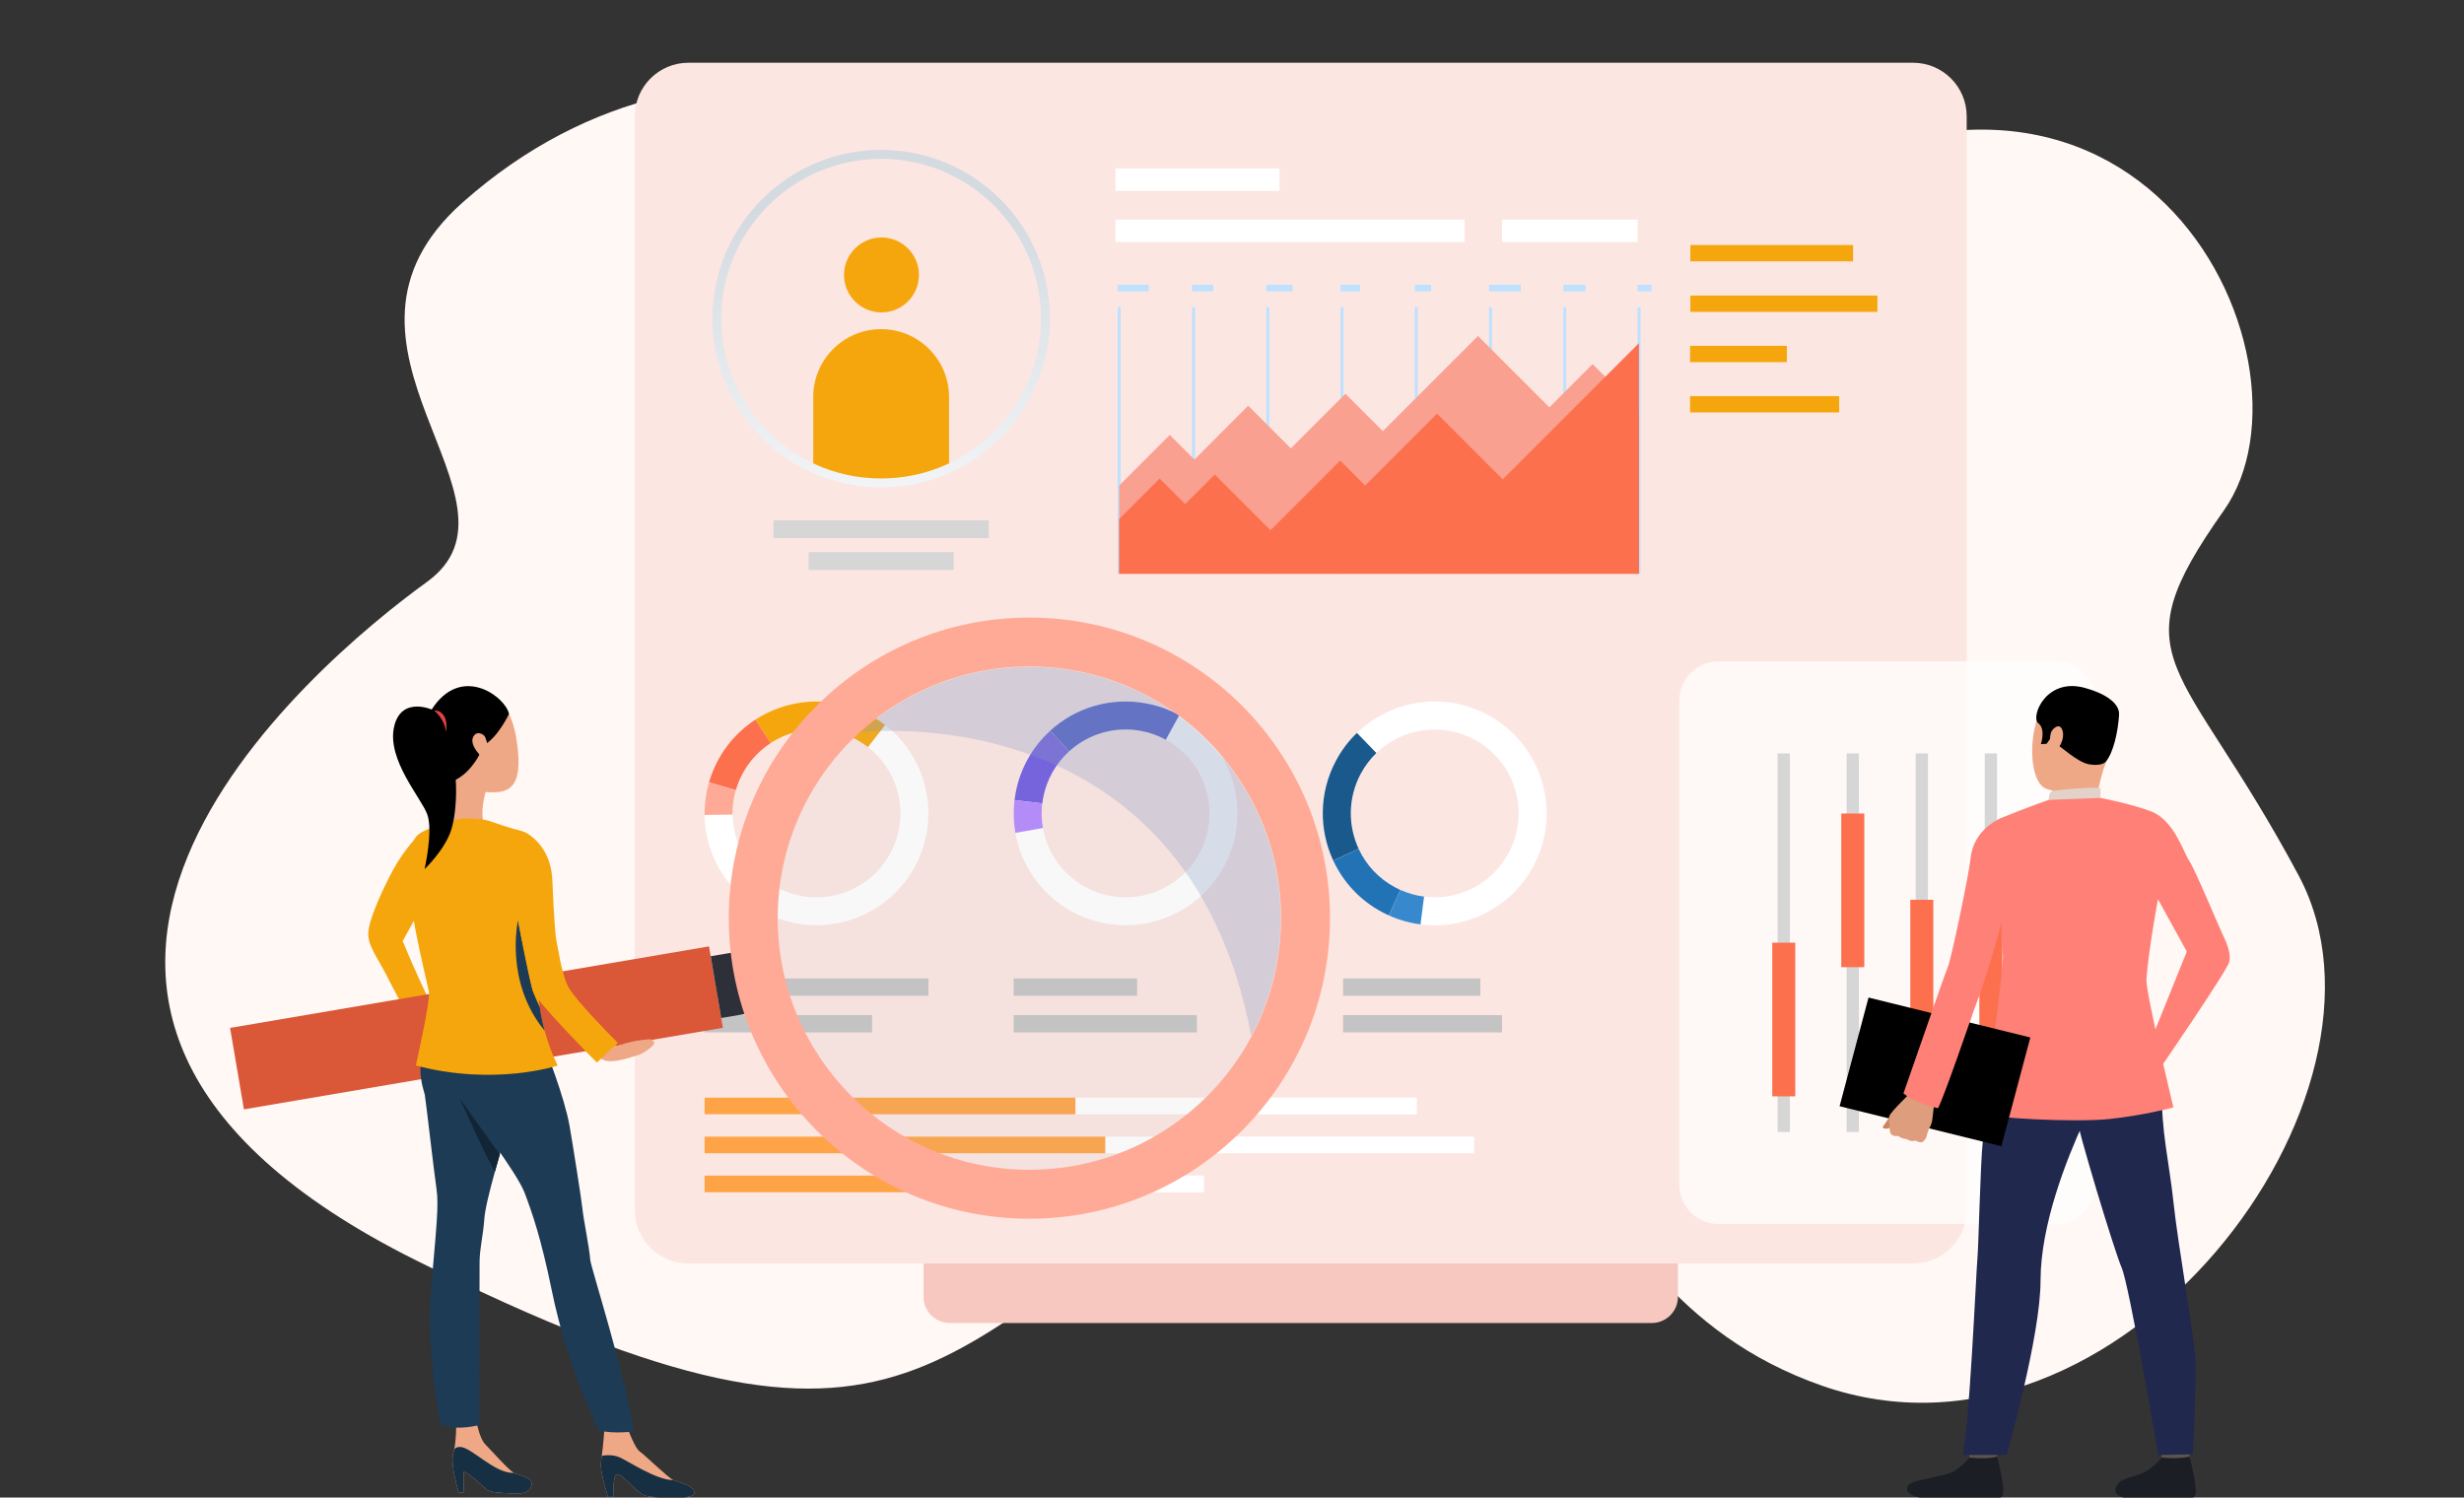 <svg width="589" height="358" viewBox="0 0 589 358" fill="none" xmlns="http://www.w3.org/2000/svg">
<rect x="0" y="0" width="589" height="358" fill="#333333" stroke="none"/>
<g clip-path="url(#clip0_1481_12977)">
<path d="M110.627 48.362C71.989 82.612 129.046 119.608 102.015 139.149C74.984 158.691 -22.552 240.497 99.478 301.309C221.507 362.12 221.457 321.722 302.545 272.875C383.633 224.028 364.553 306.459 435.528 331.265C506.503 356.072 577.552 261.825 549.474 209.296C521.397 156.766 505.815 158.461 531.58 122.059C557.347 85.657 509.318 -14.685 409.469 55.064C367.287 84.53 313.812 85.899 270.507 50.12C247.063 30.748 171.69 -5.762 110.627 48.362Z" fill="#FFF8F5"/>
<path d="M394.843 316.278H227.023C223.567 316.278 220.768 313.479 220.768 310.023V290.59C220.768 287.134 223.567 284.334 227.023 284.334H394.843C398.299 284.334 401.099 287.134 401.099 290.59V310.023C401.099 313.479 398.299 316.278 394.843 316.278Z" fill="#F7C8C0"/>
<path d="M457.31 302.052H164.558C157.482 302.052 151.746 296.316 151.746 289.24V27.812C151.746 20.736 157.482 15 164.558 15H457.31C464.387 15 470.123 20.736 470.123 27.812V289.24C470.123 296.316 464.387 302.052 457.31 302.052Z" fill="#FCE6E2"/>
<path d="M220.322 203.557C224.371 192.377 220.514 180.257 211.604 173.327C209.452 171.649 206.999 170.281 204.291 169.296C196.084 166.323 187.375 167.609 180.59 172.032C175.885 175.096 172.1 179.656 170.039 185.337C169.839 185.902 169.647 186.468 169.483 187.042C168.735 189.623 168.398 192.24 168.434 194.812C168.58 205.618 175.319 215.694 186.071 219.588C199.95 224.631 215.288 217.445 220.322 203.557ZM188.341 213.305C180.271 210.387 175.228 202.827 175.119 194.73C175.091 192.796 175.347 190.836 175.903 188.902C176.031 188.474 176.167 188.045 176.322 187.626C177.863 183.367 180.709 179.947 184.238 177.649C189.326 174.339 195.865 173.373 202.011 175.598C204.045 176.336 205.877 177.367 207.501 178.616C214.176 183.805 217.076 192.897 214.039 201.277C210.255 211.691 198.755 217.071 188.341 213.305Z" fill="white"/>
<path d="M184.225 177.64L180.568 172.031C187.362 167.618 196.071 166.332 204.269 169.296C206.977 170.281 209.43 171.648 211.583 173.326L207.47 178.606C205.856 177.348 204.014 176.317 201.98 175.588C195.852 173.363 189.323 174.33 184.225 177.64Z" fill="#F6A60D"/>
<path d="M175.9 188.893L169.471 187.042C169.635 186.476 169.817 185.902 170.027 185.337C172.088 179.655 175.872 175.087 180.578 172.032L184.235 177.64C180.705 179.938 177.869 183.349 176.319 187.616C176.164 188.045 176.018 188.474 175.9 188.893Z" fill="#FC704E"/>
<path d="M168.423 194.82C168.386 192.249 168.724 189.631 169.471 187.051L175.9 188.902C175.344 190.835 175.089 192.796 175.116 194.729L168.423 194.82Z" fill="#FFAA96"/>
<path d="M295.342 199.398C297.54 187.716 291.786 176.372 281.882 170.964C279.484 169.66 276.849 168.694 274.013 168.165C265.441 166.551 257.051 169.223 251.051 174.667C246.892 178.442 243.892 183.549 242.77 189.494C242.661 190.087 242.57 190.68 242.497 191.264C242.178 193.935 242.26 196.571 242.716 199.106C244.594 209.748 252.865 218.612 264.109 220.728C278.627 223.463 292.607 213.916 295.342 199.398ZM265.349 214.153C256.914 212.566 250.722 205.918 249.309 197.939C248.971 196.042 248.908 194.063 249.154 192.057C249.209 191.61 249.272 191.172 249.354 190.726C250.193 186.275 252.446 182.436 255.565 179.609C260.06 175.524 266.353 173.518 272.782 174.731C274.906 175.132 276.885 175.852 278.682 176.828C286.105 180.877 290.427 189.385 288.776 198.149C286.716 209.046 276.229 216.204 265.349 214.153Z" fill="white"/>
<path d="M255.565 179.619L251.061 174.667C257.052 169.214 265.441 166.551 274.023 168.165C276.849 168.694 279.494 169.661 281.892 170.965L278.682 176.837C276.886 175.853 274.907 175.132 272.782 174.74C266.344 173.527 260.052 175.533 255.565 179.619Z" fill="#4B59C7"/>
<path d="M249.154 192.066L242.506 191.273C242.579 190.68 242.67 190.096 242.779 189.503C243.901 183.558 246.901 178.451 251.06 174.676L255.564 179.627C252.455 182.454 250.202 186.294 249.354 190.744C249.272 191.181 249.199 191.619 249.154 192.066Z" fill="#6F5BE0"/>
<path d="M242.719 199.106C242.272 196.571 242.181 193.936 242.5 191.264L249.148 192.057C248.902 194.054 248.975 196.033 249.303 197.939L242.719 199.106Z" fill="#B487FE"/>
<path d="M355.521 170.836C345.024 165.255 332.477 167.371 324.37 175.214C322.409 177.11 320.704 179.345 319.345 181.889C315.251 189.594 315.296 198.394 318.707 205.744C321.069 210.833 325.054 215.228 330.397 218.064C330.926 218.347 331.464 218.612 332.002 218.858C334.455 219.961 337 220.663 339.553 220.992C350.268 222.369 361.202 217.116 366.573 207.021C373.504 193.972 368.561 177.776 355.521 170.836ZM360.655 203.866C356.624 211.444 348.435 215.374 340.401 214.344C338.486 214.098 336.58 213.569 334.738 212.748C334.328 212.566 333.927 212.365 333.534 212.155C329.531 210.03 326.549 206.729 324.771 202.918C322.208 197.41 322.172 190.807 325.245 185.035C326.257 183.129 327.534 181.451 329.011 180.028C335.094 174.147 344.496 172.56 352.365 176.746C362.15 181.944 365.862 194.09 360.655 203.866Z" fill="white"/>
<path d="M324.773 202.909L318.7 205.735C315.29 198.385 315.235 189.585 319.338 181.88C320.688 179.336 322.393 177.101 324.363 175.205L329.014 180.02C327.546 181.442 326.26 183.12 325.248 185.026C322.184 190.807 322.22 197.401 324.773 202.909Z" fill="#1A598C"/>
<path d="M334.742 212.748L331.997 218.858C331.459 218.612 330.921 218.347 330.392 218.064C325.057 215.228 321.072 210.833 318.701 205.744L324.774 202.917C326.544 206.738 329.535 210.03 333.538 212.155C333.939 212.365 334.34 212.556 334.742 212.748Z" fill="#2273B5"/>
<path d="M339.557 220.983C337.003 220.655 334.459 219.952 332.006 218.849L334.751 212.739C336.593 213.569 338.499 214.098 340.414 214.335L339.557 220.983Z" fill="#3788CC"/>
<path d="M221.927 233.914H168.416V238.045H221.927V233.914Z" fill="#C4C4C4"/>
<path d="M208.458 242.678H168.416V246.809H208.458V242.678Z" fill="#C4C4C4"/>
<path d="M271.809 233.914H242.309V238.045H271.809V233.914Z" fill="#C4C4C4"/>
<path d="M286.108 242.678H242.309V246.809H286.108V242.678Z" fill="#C4C4C4"/>
<path d="M353.853 233.914H321.061V238.045H353.853V233.914Z" fill="#C4C4C4"/>
<path d="M359.042 242.678H321.061V246.809H359.042V242.678Z" fill="#C4C4C4"/>
<path d="M442.974 58.571H404.062V62.474H442.974V58.571Z" fill="#F6A60D"/>
<path d="M448.783 70.654H404.062V74.557H448.783V70.654Z" fill="#F6A60D"/>
<path d="M427.133 82.673H403.998V86.576H427.133V82.673Z" fill="#F6A60D"/>
<path d="M439.645 94.692H403.998V98.595H439.645V94.692Z" fill="#F6A60D"/>
<path d="M338.679 262.393H168.416V266.387H338.679V262.393Z" fill="white"/>
<path d="M352.386 271.713H168.416V275.707H352.386V271.713Z" fill="white"/>
<path d="M287.786 281.033H168.416V285.027H287.786V281.033Z" fill="white"/>
<path d="M257.072 262.393H168.416V266.387H257.072V262.393Z" fill="#FFA347"/>
<path d="M264.203 271.713H168.416V275.707H264.203V271.713Z" fill="#FFA347"/>
<path d="M230.572 281.033H168.416V285.027H230.572V281.033Z" fill="#FFA347"/>
<path d="M227.973 131.989H193.293V136.266H227.973V131.989Z" fill="#D6D6D6"/>
<path d="M236.382 124.375H184.877V128.643H236.382V124.375Z" fill="#D6D6D6"/>
<path d="M219.666 65.73C219.666 70.672 215.653 74.685 210.711 74.685C205.768 74.685 201.756 70.672 201.756 65.73C201.756 60.787 205.768 56.775 210.711 56.775C215.653 56.775 219.666 60.778 219.666 65.73Z" fill="#F6A60D"/>
<path d="M226.861 94.92V111.945C221.918 114.198 216.419 115.447 210.629 115.447C204.838 115.447 199.339 114.198 194.396 111.945V94.92C194.396 85.956 201.664 78.688 210.629 78.688C219.602 78.688 226.861 85.956 226.861 94.92Z" fill="#F6A60D"/>
<path d="M350.079 52.489H266.666V57.869H350.079V52.489Z" fill="white"/>
<path d="M391.462 52.489H359.043V57.869H391.462V52.489Z" fill="white"/>
<path d="M305.833 40.242H266.666V45.623H305.833V40.242Z" fill="white"/>
<path d="M267.888 73.435H267.186V137.16H267.888V73.435Z" fill="#BDE1FF"/>
<path d="M285.644 73.435H284.941V137.16H285.644V73.435Z" fill="#BDE1FF"/>
<path d="M303.398 73.435H302.695V137.16H303.398V73.435Z" fill="#BDE1FF"/>
<path d="M321.144 73.435H320.441V137.16H321.144V73.435Z" fill="#BDE1FF"/>
<path d="M338.898 73.435H338.195V137.16H338.898V73.435Z" fill="#BDE1FF"/>
<path d="M356.653 73.435H355.951V137.16H356.653V73.435Z" fill="#BDE1FF"/>
<path d="M374.409 73.435H373.707V137.16H374.409V73.435Z" fill="#BDE1FF"/>
<path d="M392.153 73.435H391.451V137.16H392.153V73.435Z" fill="#BDE1FF"/>
<path d="M267.533 116.058L279.625 103.966L285.516 109.857L298.374 96.99L308.569 107.185L321.61 94.136L330.556 103.073L353.308 80.32L370.361 97.373L380.693 87.041L391.809 98.157V137.16H267.533V116.058Z" fill="#FAA090"/>
<path d="M267.533 124.065L277.199 114.399L283.309 120.509L290.386 113.441L303.709 126.764L320.36 110.104L326.333 116.077L343.523 98.887L359.217 114.59L391.782 82.026V137.16H267.533V124.065Z" fill="#FC704E"/>
<path d="M274.627 68.074H267.186V69.651H274.627V68.074Z" fill="#BDE1FF"/>
<path d="M290.03 68.074H284.941V69.651H290.03V68.074Z" fill="#BDE1FF"/>
<path d="M308.988 68.074H302.695V69.651H308.988V68.074Z" fill="#BDE1FF"/>
<path d="M325.129 68.074H320.441V69.651H325.129V68.074Z" fill="#BDE1FF"/>
<path d="M342.109 68.074H338.197V69.651H342.109V68.074Z" fill="#BDE1FF"/>
<path d="M363.557 68.074H355.951V69.651H363.557V68.074Z" fill="#BDE1FF"/>
<path d="M379.005 68.074H373.707V69.651H379.005V68.074Z" fill="#BDE1FF"/>
<path d="M394.798 68.074H391.451V69.651H394.798V68.074Z" fill="#BDE1FF"/>
<path opacity="0.73" d="M491.445 292.623H410.85C405.652 292.623 401.43 288.41 401.43 283.203V167.518C401.43 162.32 405.643 158.098 410.85 158.098H491.445C496.643 158.098 500.865 162.311 500.865 167.518V283.203C500.865 288.41 496.643 292.623 491.445 292.623Z" fill="white"/>
<path d="M427.855 180.111H424.928V270.618H427.855V180.111Z" fill="#D6D6D6"/>
<path d="M444.361 180.111H441.434V270.618H444.361V180.111Z" fill="#D6D6D6"/>
<path d="M460.865 180.111H457.938V270.618H460.865V180.111Z" fill="#D6D6D6"/>
<path d="M477.363 180.111H474.436V270.618H477.363V180.111Z" fill="#D6D6D6"/>
<path d="M429.141 225.36H423.643V262.092H429.141V225.36Z" fill="#FC704E"/>
<path d="M445.647 194.483H440.148V231.215H445.647V194.483Z" fill="#FC704E"/>
<path d="M462.143 215.11H456.645V251.842H462.143V215.11Z" fill="#FC704E"/>
<path d="M478.649 210.852H473.15V247.593H478.649V210.852Z" fill="#FC704E"/>
<path d="M210.629 116.514C204.811 116.514 199.203 115.302 193.959 112.922C179.578 106.383 170.295 91.966 170.295 76.18C170.295 53.939 188.387 35.837 210.638 35.837C232.889 35.837 250.981 53.93 250.981 76.18C250.981 91.966 241.689 106.392 227.317 112.922C222.055 115.302 216.447 116.514 210.629 116.514ZM210.629 37.962C189.564 37.962 172.42 55.106 172.42 76.171C172.42 91.127 181.22 104.787 194.835 110.979C199.804 113.241 205.112 114.381 210.629 114.381C216.137 114.381 221.453 113.232 226.423 110.979C240.038 104.787 248.838 91.127 248.838 76.171C248.838 55.106 231.703 37.962 210.629 37.962Z" fill="url(#paint0_linear_1481_12977)"/>
<path d="M102.082 214.445C102.082 214.445 109.551 197.52 100.888 198.915C100.888 198.915 97.933 201.359 94.906 206.32C92.608 210.086 87.838 220.044 88.021 223.418C88.194 226.783 90.592 229.3 93.182 234.707C93.182 234.707 98.562 244.748 98.79 245.96L104.481 243.006C104.481 243.006 99.666 233.403 96.264 224.959L102.082 214.445Z" fill="#F6A60D"/>
<path d="M58.31 265.202L172.801 245.705L169.482 226.245L55 245.733L58.31 265.202Z" fill="#DA5737"/>
<path d="M172.401 243.366L178.514 242.324L175.997 227.554L169.884 228.596L172.401 243.366Z" fill="#2D3038"/>
<path d="M145.334 357.852H146.747C146.747 357.852 146.273 352.527 147.586 352.472C148.89 352.417 152.128 356.804 154.061 357.488C155.994 358.162 165.907 358.737 165.961 356.913C166.016 355.089 162.15 354.351 160.955 353.831C159.751 353.311 153.906 347.621 152.866 346.937C151.818 346.253 150.039 341.538 150.039 341.538L144.504 341.292C144.504 341.292 144.194 345.706 143.857 348.04C143.729 348.906 143.638 349.691 143.629 350.229C143.565 352.217 145.334 357.852 145.334 357.852Z" fill="#EEA886"/>
<path d="M109.669 356.804H110.846V351.843C111.821 351.925 115.113 355.035 116.135 355.938C117.156 356.84 118.551 356.795 122.837 357.068C127.123 357.342 127.524 354.779 126.85 353.904C126.175 353.029 123.977 352.646 122.837 352.098C121.697 351.551 117.192 346.472 115.989 345.268C114.785 344.064 114.055 340.626 114.055 340.626L109.04 341.064C109.04 341.064 109.076 344.21 108.502 346.855C108.502 346.864 108.502 346.873 108.493 346.873C108.447 347.101 108.392 347.32 108.329 347.53C107.59 350.293 109.669 356.804 109.669 356.804Z" fill="#EEA886"/>
<path d="M128.201 244.465C128.201 244.465 130.098 248.942 130.262 250.073C130.426 251.204 134.867 261.919 136.144 269.15C136.91 273.473 139.034 287.015 139.198 288.738C139.49 291.684 140.876 298.186 141.095 301.195C141.214 302.873 149.503 328.698 151.509 342.185C151.509 342.185 146.74 342.888 143.165 341.948C143.165 341.948 135.888 328.014 131.848 308.253C129.414 296.353 127.261 290.006 125.383 285.1C123.495 280.194 112.826 266.314 111.713 264.755C110.601 263.195 103.616 254.578 110.227 245.231C116.838 235.884 128.201 244.465 128.201 244.465Z" fill="#1D3B54"/>
<path d="M104.334 284.133C104.936 288.155 104.307 293.435 103.04 308.135C101.772 322.835 105.246 340.635 105.246 340.635C109.614 342.131 114.639 340.635 114.639 340.635C114.521 339.605 114.639 304.806 114.639 301.706C114.639 298.605 115.533 295.085 115.761 291.529C115.916 289.103 117.047 284.635 118.314 280.066C118.697 278.698 119.089 277.321 119.472 275.99C119.691 275.242 119.901 274.512 120.101 273.801C121.889 267.6 124.296 243.653 124.296 243.653C124.296 243.653 110.964 232.92 104.48 243.024C97.987 253.128 101.325 260.478 101.553 261.746C101.781 263.004 103.733 280.112 104.334 284.133Z" fill="#1D3B54"/>
<path d="M109.861 262.539C109.962 262.767 116.609 277.513 118.315 280.066C118.698 278.698 119.09 277.321 119.473 275.99C119.473 275.99 110.089 262.858 109.861 262.539Z" fill="#122536"/>
<path d="M109.669 356.804H110.846V351.843C111.822 351.925 115.114 355.035 116.135 355.937C117.156 356.84 118.551 356.795 122.837 357.068C127.123 357.342 127.525 354.779 126.85 353.904C126.175 353.028 123.977 352.645 122.837 352.098C118.251 352.344 112.651 345.897 109.97 345.906C108.539 345.915 108.557 346.709 108.511 346.855C108.511 346.864 108.511 346.873 108.502 346.873C108.457 347.101 108.402 347.32 108.338 347.529C107.59 350.293 109.669 356.804 109.669 356.804Z" fill="#172F42"/>
<path d="M145.334 357.852H146.747C146.747 357.852 146.273 352.527 147.586 352.472C148.89 352.417 152.128 356.804 154.061 357.488C155.994 358.162 165.907 358.737 165.961 356.913C166.016 355.089 162.15 354.351 160.955 353.831C156.861 353.822 150.213 349.317 148.152 348.405C146.091 347.493 143.857 348.04 143.857 348.04C143.729 348.907 143.638 349.691 143.629 350.229C143.565 352.217 145.334 357.852 145.334 357.852Z" fill="#172F42"/>
<path d="M116.425 188.245C116.425 188.245 114.3 193.872 115.951 198.222C115.951 198.222 108.154 197.711 107.853 196.808C107.561 195.896 108.163 187.47 107.096 184.972C106.029 182.482 116.425 188.245 116.425 188.245Z" fill="#EEA886"/>
<path d="M117.183 196.325C117.183 196.325 121.788 197.967 123.877 198.422C125.956 198.878 130.315 200.939 129.959 208.709C129.603 216.478 128.308 223.217 127.834 226.555C127.36 229.893 127.661 238.392 128.427 242.514C128.427 242.514 117.384 245.304 104.38 242.514C104.38 242.514 106.687 235.474 106.623 233.65C106.568 231.826 98.945 216.834 98.589 214.472C98.234 212.101 96.701 201.669 100.185 199.362C103.668 197.055 106.505 197.356 107.982 196.325C109.459 195.285 115.031 195.577 117.183 196.325Z" fill="#F6A60D"/>
<path d="M99.402 254.715C118.278 259.721 133.298 254.733 133.298 254.733C131.93 251.915 130.917 249.107 130.188 246.389C129.668 244.465 129.294 242.596 129.03 240.79C127.498 230.504 129.495 222.634 129.495 222.634C127.315 204.706 100.186 199.353 98.016 205.034C95.845 210.715 102.229 235.145 102.548 237.234C102.867 239.34 99.402 254.715 99.402 254.715Z" fill="#F6A60D"/>
<path d="M109.633 165.675C112.77 164.599 121.242 163.459 123.412 176.463C125.583 189.467 120.859 189.695 115.998 189.321C111.138 188.947 103.542 180.175 102.958 177.503C102.384 174.831 100.687 168.739 109.633 165.675Z" fill="#EEA886"/>
<path d="M121.671 170.673C121.671 170.673 119.081 176.208 115.689 178.142C115.689 178.142 113.564 184.024 108.959 186.404C108.959 186.404 96.74 178.306 103.825 168.685C110.911 159.055 120.869 166.725 121.671 170.673Z" fill="black"/>
<path d="M115.98 176.217C115.707 175.542 113.874 174.439 113.053 176.299C112.232 178.16 115.178 181.424 115.989 181.251C116.801 181.069 117.029 178.78 115.98 176.217Z" fill="#EEA886"/>
<path d="M104.234 170.172C103.969 169.752 95.871 166.004 94.184 173.837C92.497 181.671 100.705 190.772 102.136 194.684C103.577 198.596 101.489 207.779 101.489 207.779C101.489 207.779 106.422 203.11 107.918 198.231C109.559 192.86 110.116 179.336 104.234 170.172Z" fill="black"/>
<path d="M103.822 169.898C103.822 169.898 106.303 171.858 106.622 174.95C106.622 174.95 107.087 172.533 106.084 171.065C105.09 169.588 103.822 169.898 103.822 169.898Z" fill="#E54242"/>
<path d="M130.187 246.389C129.667 244.465 129.293 242.596 129.029 240.79C129.029 240.79 127.789 238.145 127.369 236.878C126.95 235.61 123.822 220.071 123.822 220.071C123.822 220.071 120.512 234.671 130.187 246.389Z" fill="#1D3B54"/>
<path d="M144.086 247.292C144.086 247.292 146.521 249.709 147.305 249.955C148.089 250.201 149.612 248.86 155.202 248.441C155.695 248.405 156.552 248.842 156.351 249.499C156.15 250.146 153.716 251.906 152.676 252.18C151.637 252.444 146.721 254.396 144.332 253.438C141.943 252.481 140.311 249.435 140.311 249.435L144.086 247.292Z" fill="#EEA886"/>
<path d="M125.18 198.842C125.18 198.842 131.646 201.404 132.029 210.387C132.412 219.369 132.758 224.056 133.114 225.442C133.46 226.828 134.135 232.4 135.758 235.756C137.336 239.012 147.695 249.307 147.695 249.307L142.68 254.022C142.68 254.022 128.244 239.531 127.369 236.887C126.493 234.242 122.882 215.803 122.6 212.694C122.353 210.186 119.052 199.024 125.18 198.842Z" fill="#F6A60D"/>
<path opacity="0.1" d="M308.64 219.488C308.64 254.05 280.617 282.073 246.055 282.073C211.494 282.073 183.471 254.05 183.471 219.488C183.471 184.926 211.494 156.903 246.055 156.903C280.626 156.903 308.64 184.926 308.64 219.488Z" fill="#B8B8B8"/>
<path opacity="0.3" d="M205.639 175.069C205.639 175.069 283.58 165.411 299.11 247.666C303.578 239.267 306.113 229.674 306.113 219.488C306.113 186.322 279.221 159.429 246.055 159.429C230.497 159.429 216.308 165.348 205.639 175.069Z" fill="#869AC2"/>
<path d="M246.066 147.638C206.379 147.638 174.207 179.811 174.207 219.488C174.207 259.174 206.379 291.347 246.066 291.347C285.752 291.347 317.925 259.174 317.925 219.488C317.925 179.811 285.752 147.638 246.066 147.638ZM246.066 279.647C212.845 279.647 185.907 252.718 185.907 219.488C185.907 186.267 212.836 159.329 246.066 159.329C279.287 159.329 306.225 186.258 306.225 219.488C306.225 252.718 279.287 279.647 246.066 279.647Z" fill="#FFAA96"/>
<path d="M516.193 344.42C516.193 344.42 516.777 348.359 516.85 348.952C516.923 349.545 523.343 348.606 523.343 348.606L523.863 343.918C523.863 343.909 516.996 343.864 516.193 344.42Z" fill="#5C544D"/>
<path d="M516.785 348.451C516.785 348.451 514.752 350.822 512.782 351.861C510.812 352.892 507.721 353.302 506.563 354.378C505.724 355.153 503.508 358.482 511.669 358.409C519.84 358.345 523.78 358.883 524.655 357.606C525.531 356.33 523.388 348.195 523.388 348.195C523.388 348.195 521.454 348.861 516.785 348.451Z" fill="#1C1E26"/>
<path d="M470.213 344.42C470.213 344.42 470.797 348.359 470.869 348.952C470.942 349.545 477.362 348.606 477.362 348.606L477.882 343.918C477.873 343.909 471.015 343.864 470.213 344.42Z" fill="#5C544D"/>
<path d="M470.797 348.451C470.797 348.451 468.764 350.822 466.794 351.861C464.824 352.892 457.593 353.749 456.425 354.816C455.586 355.591 454.191 358.701 465.681 358.409C473.843 358.199 477.792 358.883 478.658 357.606C479.533 356.33 477.39 348.195 477.39 348.195C477.39 348.195 475.585 348.907 470.797 348.451Z" fill="#1C1E26"/>
<path d="M513.913 242.76C513.913 242.76 517.333 252.535 516.877 260.952C516.43 269.369 518.646 278.589 519.549 287.389C520.561 297.192 524.692 320.409 524.838 325.662C524.984 330.905 524.199 347.657 524.199 347.657L515.928 347.84C515.928 347.84 508.98 307.25 507.183 303.11C505.387 298.97 496.459 269.442 496.158 266.132C495.857 262.813 513.913 242.76 513.913 242.76Z" fill="#20284D"/>
<path d="M479.131 244.492C479.131 244.492 474.59 267.573 473.988 272.725C473.386 277.877 472.985 297.666 472.684 300.885C472.383 304.104 470.687 343.034 469.082 347.821H479.66C479.66 347.821 487.776 319.515 487.776 306.129C487.776 292.742 494.05 277.02 498.099 268.184C502.148 259.347 511.413 259.138 513.903 242.751C513.912 242.76 482.505 239.294 479.131 244.492Z" fill="#20284D"/>
<path d="M500.624 165.621C500.624 165.621 492.289 162.621 488.44 168.73C484.592 174.84 484.966 187.078 489.17 188.583C493.374 190.087 499.684 189.303 501.836 185.473C503.989 181.652 505.931 176.117 505.84 172.424C505.749 168.73 502.812 166.688 500.624 165.621Z" fill="#EEA886"/>
<path d="M490.577 188.209C490.577 188.209 490.914 190.316 490.358 191.355C489.802 192.395 500.845 192.422 500.845 192.422C500.845 192.422 501.739 186.786 503.444 182.017C505.14 177.248 490.577 188.209 490.577 188.209Z" fill="#EEA886"/>
<path d="M503.436 182.008C503.436 182.008 502.67 183.221 499.56 182.747C496.45 182.273 492.657 178.288 491.353 177.85C490.058 177.412 490.04 176.673 490.04 176.673L489.228 177.813L487.851 177.895C487.851 177.895 489.11 174.33 487.213 172.871C485.316 171.421 489.182 161.326 499.159 164.691C499.159 164.691 506.819 166.724 506.545 170.919C506.272 175.141 505.15 179.92 503.436 182.008Z" fill="black"/>
<path d="M489.701 191.227C489.701 191.227 489.738 189.249 490.668 189.057C491.598 188.866 500.954 187.999 502.103 188.437V190.744C502.103 190.735 499.896 192.048 489.701 191.227Z" fill="#E2D2CA"/>
<path d="M490.258 175.16C490.431 174.458 492.291 172.442 493.003 174.594C493.714 176.747 491.926 179.646 490.932 179.4C489.929 179.154 489.811 176.947 490.258 175.16Z" fill="#EEA886"/>
<path d="M489.702 191.228C489.702 191.228 484.568 193.006 478.631 195.441C478.631 195.441 471.792 197.903 471.053 205.171C470.661 209.028 466.394 229.51 465.591 231.242C464.789 232.975 455.332 260.816 454.995 261.399C454.657 261.974 462.719 265.202 463.247 264.938C463.776 264.682 472.412 239.541 473.279 237.681C473.279 237.681 478.248 222.607 478.376 220.363C478.376 220.363 478.522 226.765 478.787 228.561C479.051 230.358 474.373 265.257 474.501 266.223C474.637 267.19 495.785 268.412 504.247 267.509C512.71 266.606 519.54 264.737 519.54 264.737C519.54 264.737 512.883 237.197 513.084 234.142C513.53 227.485 515.838 214.956 515.838 214.956L522.741 227.485L513.904 249.371L515.929 256.028C515.929 256.028 532.343 232.136 532.881 229.957C533.41 227.777 532.079 224.996 531.212 223.199C530.346 221.403 524.656 207.724 523.324 205.8C521.993 203.876 519.741 196.161 514.296 194.018C509.746 192.222 502.104 190.753 502.104 190.753L489.702 191.228Z" fill="#FE8077"/>
<path d="M478.413 274.011L439.738 264.455L446.66 238.474L485.334 248.022L478.413 274.011Z" fill="black"/>
<path d="M451.631 267.071C451.631 267.071 450.527 268.795 450.126 269.278C449.725 269.771 451.12 270.081 451.713 269.579C452.315 269.087 451.631 267.071 451.631 267.071Z" fill="#C98462"/>
<path d="M459.681 272.944C459.681 272.944 460.338 272.288 460.475 271.868C460.475 271.868 460.666 271.084 460.839 270.537C460.894 270.364 460.949 270.208 460.994 270.117C461.177 269.725 461.706 268.914 461.879 267.856C462.052 266.798 462.536 262.029 462.536 262.029L459.535 261.299L457.128 260.807C457.128 260.807 451.93 265.804 451.647 266.771C451.62 266.862 451.602 266.962 451.584 267.053C451.428 267.901 451.684 268.585 451.656 269.041C451.647 269.205 451.675 270.865 452.076 271.175C452.632 271.604 453.198 271.686 453.663 271.54C453.663 271.54 454.793 272.342 455.733 272.288C455.733 272.288 456.745 273.054 457.903 272.671C457.912 272.689 459.025 273.355 459.681 272.944Z" fill="#DE9D7D"/>
<path d="M471.382 242.805C471.382 242.805 464.515 262.822 463.257 264.928C463.257 264.928 458.223 263.907 455.004 261.39L462.536 239.778L471.382 242.805Z" fill="#FE8077"/>
</g>
<defs>
<linearGradient id="paint0_linear_1481_12977" x1="210.631" y1="49.783" x2="210.631" y2="144.552" gradientUnits="userSpaceOnUse">
<stop stop-color="#D3DAE0"/>
<stop offset="1" stop-color="white"/>
</linearGradient>
<clipPath id="clip0_1481_12977">
<rect width="589" height="358" fill="white"/>
</clipPath>
</defs>
</svg>

